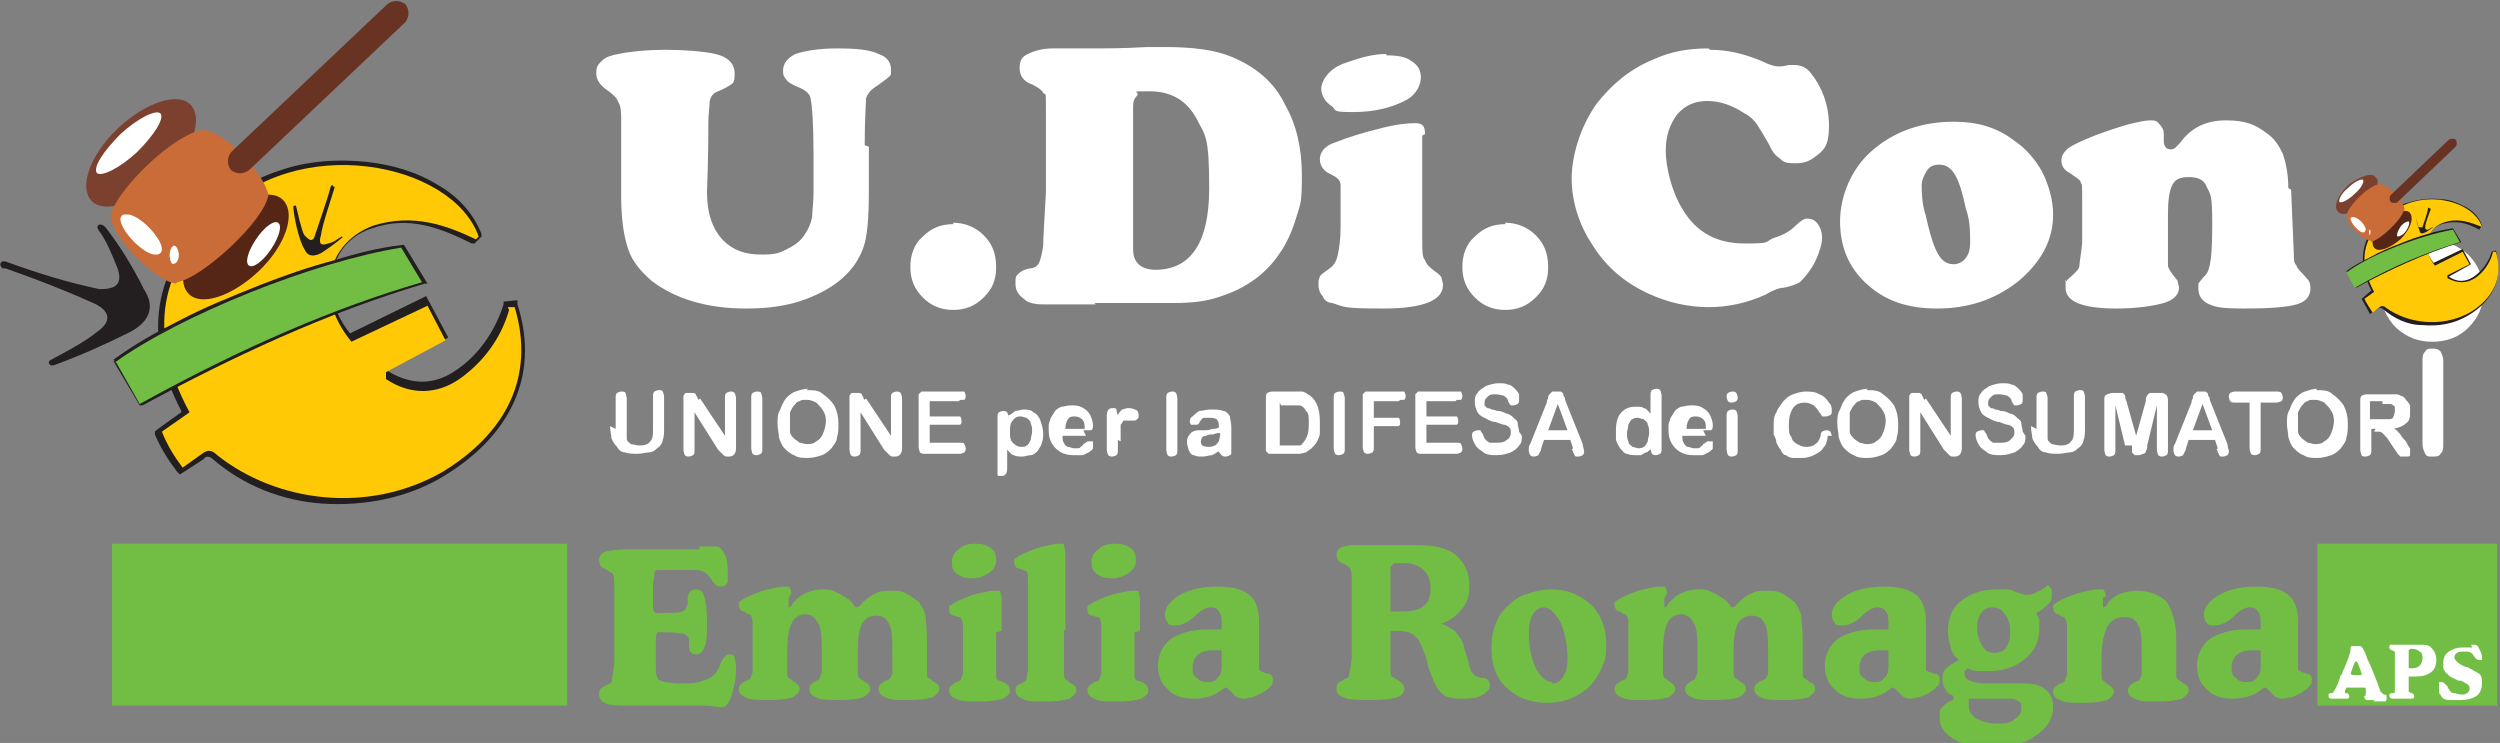 <?xml version="1.0" encoding="UTF-8"?>
<svg id="Livello_1" data-name="Livello 1" xmlns="http://www.w3.org/2000/svg" version="1.1" viewBox="0 0 180.7 53.7">
  <rect x="0" y="0" width="180.7" height="53.7" fill="#808080" stroke="none"/>
  <defs>
    <style>
      .cls-1 {
        stroke-width: 0px;
      }

      .cls-1, .cls-2 {
        fill: none;
        stroke: #231f20;
        stroke-miterlimit: 22.9;
      }

      .cls-3 {
        fill: #693323;
      }

      .cls-3, .cls-4, .cls-5, .cls-6, .cls-7, .cls-8, .cls-9, .cls-10, .cls-11, .cls-12 {
        stroke-width: 0px;
      }

      .cls-3, .cls-4, .cls-5, .cls-6, .cls-8, .cls-9, .cls-10, .cls-12 {
        fill-rule: evenodd;
      }

      .cls-4 {
        fill: #ffca05;
      }

      .cls-5 {
        fill: #552515;
      }

      .cls-6 {
        fill: #231f20;
      }

      .cls-2 {
        stroke-width: 0px;
      }

      .cls-7, .cls-9 {
        fill: #72be44;
      }

      .cls-8 {
        fill: #c96c38;
      }

      .cls-10, .cls-11 {
        fill: #fff;
      }

      .cls-12 {
        fill: #7c402e;
      }
    </style>
  </defs>
  <path class="cls-6" d="M13.1,29.7c-2.8-5.4-2.1-10,2.2-14.4,1.5-1.5,3.3-2.5,5.3-3.1,1.9-.6,3.9-.7,5.9-.5,1.8.2,3.6.7,5.2,1.7,1.4.8,2.5,2,3.1,3.5v.2c0,0-.5.5-.5.5h-.2c-2.4-1.2-4.6-2-7.2-1.1-1,.3-1.9,1-2.4,1.9-1.1,1.9-.5,4.1.8,5.7l5.5-2.7,1.6,3-4.4,2.4h0c1.6,1,3.3,1.1,4.9,0,1.7-1.1,2.9-2.9,3.5-4.8v-.2c0,0,1-.1,1-.1v.3c1.7,5.3-.7,9.6-5.3,12.4-2.6,1.6-5.8,2.2-8.8,2-2.9-.2-5.7-1.3-7.9-3.2-.2-.2-.5-.3-.7,0l-1.7,1.1-.2-.2c-.6-.8-1.2-1.7-1.6-2.7v-.2c-.1,0,1.9-1.4,1.9-1.4Z"/>
  <path class="cls-4" d="M36.7,22.2h.5c1.5,5-.6,9.1-5.2,11.9-5.4,3.1-12,2.2-16.3-1.2-.4-.4-.7-.4-1.1-.1l-1.4,1c-.6-.8-1.1-1.6-1.5-2.6l2-1.4c-3.2-5.9-2-10.5,2-14.2,5.7-6.1,17-3.9,18.9,1.5l-.2.2c-2.1-1-4.5-1.9-7.4-1-3.3,1.2-4.4,5-1.6,8.4l5.5-2.6,1.3,2.5-4.3,2.3v.5c1.8,1.2,3.7,1.1,5.3,0,1.7-1.2,3-2.9,3.6-5"/>
  <path class="cls-6" d="M8.2,26c1.5-1.1,3.1-2,4.7-2.8,1.9-1,3.9-1.8,5.9-2.6,1.8-.7,3.5-1.3,5.4-1.8,1.6-.5,3.2-.9,4.9-1.1h.1s1.7,2.8,1.7,2.8h-.2c-7.1,2.1-13.9,5.3-20.4,8.8h-.2c0,0-1.9-3.2-1.9-3.2h.1Z"/>
  <path class="cls-9" d="M8.3,26.2c4.7-3.4,14.4-7.3,20.7-8.3l1.5,2.5c-6.2,1.8-13,4.7-20.4,8.8l-1.7-3Z"/>
  <path class="cls-6" d="M.2,19.4c-.3-.2-.2-.6.2-.5,2.2.8,4.4,1.5,6.8,2,1.1,0,1.7-.3,1.3-1.5-.4-1-.8-2-1.4-2.8-.2-.4.2-.5.5-.2,1.1,1.4,2,2.9,2.8,4.5.8,1.2.5,2.3-1,3.1-1.8.9-3.6,1.7-5.5,2.4-.4.1-.5-.3-.2-.4,1.1-.6,2.3-1.2,3.3-2,1.3-.9.8-1.7-.5-2.2-2-.9-4.1-1.7-6.1-2.4"/>
  <path class="cls-6" d="M24.1,13.5c0-.1-.1-.2-.2,0-.2.8-.9,2.8-1.2,3.7-.2.3-.4.1-.7-.2-.2-.3-.5-1.7-.6-2.1,0-.1-.2,0-.2,0,0,.6.4,2.5.8,3.1.2.5.6.6,1.2.3.6-.4.9-.6,1.5-1.1.1,0,0-.2,0-.1-.4.2-.5.4-1,.5-.5.2-.7,0-.5-.6.1-.8.8-2.8,1-3.5"/>
  <path class="cls-12" d="M11.9,12.8c2-1.9,2.8-4.2,1.9-5.2-.9-1-3.3-.2-5.3,1.7-2,1.9-2.8,4.2-1.9,5.2.9,1,3.3.2,5.3-1.7"/>
  <path class="cls-5" d="M18.7,19.6c1.9-1.8,2.7-4.1,1.8-5.1-.9-1-3.2-.2-5.1,1.6-1.9,1.8-2.7,4.1-1.8,5.1.9,1,3.2.2,5.1-1.6"/>
  <path class="cls-10" d="M9.9,11c1.2-1.2,2-2.4,1.7-2.8-.3-.3-1.6.3-2.9,1.5-1.2,1.2-2,2.4-1.7,2.8.3.3,1.6-.3,2.9-1.5"/>
  <path class="cls-10" d="M19.6,18c.6-.9.8-1.7.5-1.9-.3-.2-1,.3-1.6,1.2-.6.9-.8,1.7-.5,1.9.3.2,1-.3,1.6-1.2"/>
  <path class="cls-8" d="M12.8,20.4c1.8-.3,6.3-4.4,6.6-6.3-.3-1.6-3.2-4.7-4.8-4.7-2.2.4-6.1,4.3-6.6,6.1-.1,1.5,3.2,4.8,4.7,5Z"/>
  <path class="cls-1" d="M12.8,20.4c1.8-.3,6.3-4.4,6.6-6.3-.3-1.6-3.2-4.7-4.8-4.7-2.2.4-6.1,4.3-6.6,6.1-.1,1.5,3.2,4.8,4.7,5Z"/>
  <path class="cls-3" d="M16.7,11L28,.3c.4-.3.9-.3,1.3,0h0c.3.4.3.9,0,1.3l-11.3,10.7c-.4.3-.9.3-1.3,0h0c-.3-.4-.3-.9,0-1.3"/>
  <path class="cls-10" d="M11.3,18.4c.3,0,.4-.2.4-.4,0-.8-1.7-2.6-2.6-2.5-.2,0-.3,0-.4.3,0,.9,1.7,2.6,2.5,2.6"/>
  <path class="cls-10" d="M12.4,19c0,.1.2.1.3,0,.3-.2.3-.9,0-1.2,0,0-.2-.1-.2,0-.3.2-.3.9-.1,1.2"/>
  <path class="cls-11" d="M175.8,17.4c1,0,1.8.3,2.6,1,.7.7,1.1,1.6,1.1,2.7s-.4,1.9-1.1,2.6c-.7.7-1.6,1-2.6,1s-1.8-.3-2.6-1c-.7-.7-1.1-1.6-1.1-2.6s.4-2,1.1-2.6c.7-.7,1.6-1,2.6-1"/>
  <path class="cls-11" d="M165.6,13.7l.2,4.7c0,.4,0,.6.2.8,0,.2.4.5.8,1,.1.1.2.3.2.6,0,.6-.3,1-1,1.2-.7.2-1.9.3-3.7.3s-2.1-.1-2.6-.3c-.5-.2-.8-.6-.8-1.1s0-.3,0-.4c0,0,.2-.3.5-.6.4-.4.5-1.6.5-3.7s-.1-2.1-.4-2.7c-.2-.5-.6-.7-1.3-.7s-1,.2-1.2.6c-.2.4-.3,1.1-.3,2.1v2.6c0,.5,0,.9,0,1.1,0,.2.3.6.7,1.1,0,.2.1.3.1.5,0,.5-.4.9-1.1,1.1-.7.2-1.9.4-3.4.4-2.5,0-3.7-.5-3.7-1.5s0-.4.1-.5c0-.1.3-.3.5-.5.2-.2.4-.4.4-.6,0-.2.1-.7.2-1.6,0-1,0-2.1,0-3.2s0-1-.1-1.2c0-.2-.4-.4-.8-.7-.4-.2-.6-.5-.6-.9s.2-.6.5-.9c.3-.2.9-.5,1.9-.9.8-.3,1.7-.6,2.4-.8.8-.2,1.3-.3,1.6-.3s.5,0,.7.3c.2.2.3.4.3.7s0,.1,0,.3c0,0,0,.1,0,.2,0,.4.2.6.5.6s.4-.2.7-.5c.8-1.1,1.9-1.6,3.3-1.6s2.1.3,2.9.9c.6.4.9.9,1.2,1.5.2.6.4,1.4.4,2.5M140.2,11.9c-.4,0-.7.1-.9.4-.2.3-.4.7-.4,1.1s0,1.3.3,2.2c.2.9.4,1.7.7,2.4.3.7.7,1.1,1.3,1.1s1.2-.5,1.2-1.5,0-1.6-.3-2.5c-.2-.9-.4-1.7-.7-2.3-.3-.6-.7-.9-1.2-.9ZM141.3,8.8c1.6,0,3,.4,4.2,1.3.9.6,1.6,1.4,2.1,2.3.5,1,.8,2.1.8,3.1,0,1.9-.9,3.5-2.6,4.9-1.7,1.3-3.6,1.9-5.8,1.9s-3.8-.6-5.1-1.8c-1.3-1.2-1.9-2.7-1.9-4.5s.8-3.8,2.3-5.1c1.6-1.4,3.6-2.1,5.9-2.1ZM123.6,3.6c1.3,0,2.5.3,3.7.8.6.3,1,.4,1.2.4s.4,0,.8-.1c.1,0,.2,0,.4,0,.5,0,.9.2,1.2.6.8,1,1.3,2.3,1.3,3.8s-.4,1.8-1.1,2.3c-.4.3-.8.4-1.3.4s-.8,0-1.1-.3c-.3-.2-.6-.5-.8-1-.4-.7-.7-1.2-.9-1.5-.2-.3-.5-.6-.9-.8-.9-.6-1.8-.9-2.7-.9s-1.6.3-2.2,1c-.5.7-.8,1.5-.8,2.6s.4,2.9,1.2,4.2c1,1.7,2.5,2.5,4.5,2.5s1.4-.1,2.1-.4c.7-.2,1.2-.5,1.6-.9.3-.3.6-.5.8-.5.3,0,.6.1.8.4.2.3.3.6.3,1s-.2,1.1-.5,1.7c-.3.6-.7,1.1-1.1,1.5-.2.1-.6.3-1.2.4-.3,0-.8.2-1.3.5-1.3.6-2.7.9-4.1.9s-2.9-.3-4.4-1c-1.7-.8-3-1.9-4-3.5-1-1.5-1.5-3.2-1.5-4.8s.6-3.7,1.8-5.4c1.1-1.4,2.4-2.5,4.1-3.2,1.3-.6,2.6-.8,4-.8ZM108.8,16.1c.8,0,1.6.3,2.2.9.6.6.9,1.3.9,2.3s-.3,1.6-.9,2.2c-.6.6-1.3.9-2.2.9s-1.6-.3-2.2-.9c-.6-.6-.9-1.3-.9-2.2s.3-1.7.9-2.2c.6-.6,1.3-.9,2.2-.9ZM100.2,4c.8,0,1.4.1,1.8.4.5.3.7.7.7,1.2s-.3,1.2-1,1.6c-1.1.6-2.4.9-3.9.9s-1.2-.1-1.5-.4c-.5-.3-.8-.8-.8-1.3s.5-1.4,1.6-1.8c1.1-.4,2.1-.7,3.1-.7ZM102.8,9.8v7.7c0,.6,0,1.1.2,1.3.1.3.3.5.7.8.3.2.5.4.5.5,0,.1.1.3.1.5,0,1.1-1.4,1.7-4.3,1.7s-2.8-.1-3.7-.4c-.3,0-.6-.2-.7-.5-.2-.2-.3-.5-.3-.8s0-.4.1-.6c0-.1.3-.3.7-.6.3-.2.5-.5.6-1,.1-.5.2-1.1.2-2s0-.8,0-1.6c0-.8,0-1.3,0-1.4,0-.4-.3-.6-.7-.8-.5-.2-.8-.6-.8-1.1s.4-1,1.1-1.2c1-.4,2-.7,3.2-1,1.1-.3,2-.4,2.6-.4s.7.3.7.8ZM81.9,7.7v10.2c0,.6.1.9.4,1.2.2.2.6.4,1.2.4,2.6,0,3.9-2,3.9-5.9s-.3-3.8-.9-5c-.7-1.3-1.8-2-3.4-2s-.7,0-.9.3c-.2.2-.3.4-.3.8ZM79.2,22h-1c-.6,0-1.2,0-1.9,0-.4,0-.7,0-.9,0-.6,0-1.1-.1-1.4-.4-.4-.3-.6-.6-.6-1.1s0-.5.2-.7c.2-.2.4-.3.8-.4.4,0,.6-.2.7-.4.1-.2.2-.6.3-1.2,0-.7.1-1.9.2-3.9,0-1.9,0-3.8,0-5.7s0-1.2-.2-1.5c-.1-.2-.4-.4-.8-.6-.6-.2-.9-.6-.9-1.2s.2-.8.6-1c.4-.2,1-.4,1.8-.4s.5,0,.9,0c.7,0,1.3,0,1.6,0,1.3,0,2.7,0,4.3-.1.3,0,.8,0,1.3,0,2,0,3.6.2,4.8.7,1.7.7,3.1,1.8,3.9,3.5.8,1.4,1.2,3.1,1.2,5.1s-.1,2-.4,3c-.3,1-.7,1.9-1.2,2.6-1,1.5-2.4,2.5-4.2,3.1-1.1.4-2.2.5-3.4.5h-1.6s-1.4,0-1.4,0c-1.1,0-2,0-2.8,0ZM68.9,16.1c.8,0,1.6.3,2.2.9.6.6.9,1.3.9,2.3s-.3,1.6-.9,2.2c-.6.6-1.3.9-2.2.9s-1.6-.3-2.2-.9c-.6-.6-.9-1.3-.9-2.2s.3-1.7.9-2.2c.6-.6,1.3-.9,2.2-.9ZM62.8,10.6v3.2c0,1.9-.1,3.3-.4,4.1-.6,1.7-2,2.9-4.1,3.7-1.3.5-2.7.7-4.4.7-2.8,0-5.1-.7-6.8-2-.8-.7-1.4-1.4-1.7-2.3-.3-.9-.5-2.1-.5-3.8s0-1.7,0-3.2c0-1,0-1.7,0-2.1,0-.7,0-1.2-.2-1.5-.1-.3-.3-.5-.7-.8-.6-.4-.9-.8-.9-1.3s.1-.6.4-.9c.3-.3.7-.4,1.2-.5,1-.2,2.1-.3,3.4-.3s2.7.1,3.6.3c.9.2,1.4.7,1.4,1.4s-.1.7-.4.9c0,0-.3.2-.8.4-.3.1-.5.3-.6.7,0,.3-.1.9-.1,1.6s0,2.4-.1,5c0,1.5.4,2.7,1.2,3.5.7.7,1.6,1,2.7,1s1.3-.1,1.9-.4c.6-.3,1-.6,1.3-1.1.2-.3.4-.7.5-1.2,0-.4.1-1,.1-1.7v-2.9c0-2.2-.1-3.5-.2-3.9,0-.4-.4-.7-.9-.9-.5-.2-.8-.4-.9-.6-.2-.2-.2-.4-.2-.6,0-.5.3-.9.9-1.2.6-.2,1.6-.4,3-.4s2.4.1,3,.4c.6.2.9.6.9,1.1s0,.4-.2.6c-.1.1-.4.3-.8.6-.5.3-.7.6-.8.9,0,.3-.1,1.4-.1,3.4Z"/>
  <path class="cls-11" d="M69.3,29h-2.1v1.1h1.9c.1,0,.2,0,.3,0,0,0,.1.1.1.3s0,.2-.1.3c0,0-.2,0-.3,0h-1.9v1.3h2.2c.1,0,.3,0,.3.1,0,0,.1.2.1.3s0,.2-.1.3c0,0-.2.1-.3.1h-2.5c-.2,0-.3,0-.4-.1,0,0-.1-.2-.1-.4v-3.5c0-.1,0-.2,0-.3,0,0,.1-.1.2-.2,0,0,.2,0,.3,0h2.5c.1,0,.3,0,.3,0,0,0,.1.2.1.3s0,.2-.1.3c0,0-.2,0-.3,0M62.6,28.8l1.8,2.7v-2.7c0-.2,0-.3.1-.4,0,0,.2-.1.3-.1s.2,0,.3.1c0,0,.1.2.1.4v3.6c0,.4-.2.6-.5.6s-.2,0-.2,0c0,0-.1,0-.2-.1,0,0-.1-.1-.2-.2,0,0-.1-.1-.2-.2l-1.7-2.7v2.7c0,.2,0,.3-.1.4,0,0-.2.1-.3.1s-.2,0-.3-.1c0,0-.1-.2-.1-.4v-3.5c0-.2,0-.3,0-.4,0,0,.1-.2.2-.2,0,0,.2,0,.3,0s.2,0,.2,0c0,0,.1,0,.2.1,0,0,0,.1.1.2,0,0,0,.1.1.2ZM59.7,30.6c0-.3,0-.6-.2-.9-.1-.2-.3-.4-.5-.6-.2-.1-.4-.2-.7-.2s-.4,0-.5.1c-.2,0-.3.2-.4.3-.1.1-.2.3-.3.5,0,.2,0,.4,0,.7s0,.5,0,.7c0,.2.2.4.3.5.1.1.3.2.4.3.2,0,.3.1.5.1s.5,0,.7-.2c.2-.1.4-.3.5-.6.1-.2.2-.6.2-.9ZM58.3,28.2c.5,0,.9,0,1.2.3.3.2.6.5.8.8.2.4.3.8.3,1.3s0,.7-.1,1c0,.3-.2.5-.4.8-.2.2-.4.4-.7.5-.3.1-.6.2-1,.2s-.7,0-1-.2c-.3-.1-.5-.3-.7-.5-.2-.2-.3-.5-.4-.8,0-.3-.1-.6-.1-1s0-.7.2-1c.1-.3.2-.5.4-.8.2-.2.4-.4.7-.5.3-.1.6-.2.9-.2ZM54.3,32.4v-3.6c0-.2,0-.3.1-.4,0,0,.2-.1.3-.1s.3,0,.3.1c0,0,.1.2.1.4v3.6c0,.2,0,.3-.1.4,0,0-.2.1-.3.1s-.2,0-.3-.1c0,0-.1-.2-.1-.4ZM50.6,28.8l1.8,2.7v-2.7c0-.2,0-.3.1-.4,0,0,.2-.1.3-.1s.2,0,.3.1c0,0,.1.2.1.4v3.6c0,.4-.2.6-.5.6s-.2,0-.2,0c0,0-.1,0-.2-.1,0,0-.1-.1-.2-.2,0,0-.1-.1-.2-.2l-1.7-2.7v2.7c0,.2,0,.3-.1.4,0,0-.2.1-.3.1s-.2,0-.3-.1c0,0-.1-.2-.1-.4v-3.5c0-.2,0-.3,0-.4,0,0,.1-.2.2-.2,0,0,.2,0,.3,0s.2,0,.2,0c0,0,.1,0,.2.1,0,0,0,.1.1.2,0,0,0,.1.1.2ZM44.5,31v-2.2c0-.2,0-.3.1-.4,0,0,.2-.1.3-.1s.3,0,.3.1c0,0,.1.2.1.4v2.3c0,.3,0,.5,0,.6,0,.2.2.3.3.4.1,0,.4.1.6.1s.6,0,.8-.3c.2-.2.2-.5.2-.9v-2.3c0-.2,0-.3.1-.4,0,0,.2-.1.3-.1s.3,0,.3.1c0,0,.1.2.1.4v2.2c0,.4,0,.7-.1.9,0,.2-.2.5-.4.6-.2.2-.4.3-.6.3-.2,0-.5.1-.8.1s-.7,0-.9-.1c-.3,0-.5-.2-.6-.4-.2-.2-.3-.4-.4-.6,0-.2-.1-.5-.1-.9Z"/>
  <path class="cls-11" d="M80.8,31.8v.7c0,.2,0,.3-.1.4,0,0-.2.1-.3.1s-.2,0-.3-.1c0,0-.1-.2-.1-.4v-2.4c0-.4.1-.6.4-.6s.2,0,.3.1c0,0,0,.2.1.4.1-.2.2-.3.3-.4.1,0,.3-.1.4-.1s.4,0,.5.1c.2,0,.3.2.3.4s0,.2-.1.3c0,0-.1.1-.2.1s-.1,0-.2,0c-.1,0-.2,0-.3,0s-.2,0-.3,0c0,0-.1.2-.2.3,0,.1,0,.3,0,.5,0,.2,0,.4,0,.7M76.8,31h1.6c0-.3,0-.5-.2-.7-.1-.1-.3-.2-.5-.2s-.4,0-.5.2c-.1.1-.2.4-.2.7ZM78.5,31.5h-1.7c0,.2,0,.4.1.5,0,.1.2.3.3.3.1,0,.3.1.4.1s.2,0,.3,0c0,0,.2,0,.2-.1,0,0,.2-.1.2-.2,0,0,.2-.1.3-.2,0,0,.1,0,.2,0s.2,0,.2,0c0,0,0,.1,0,.2s0,.2,0,.3c0,.1-.2.2-.3.3-.1,0-.3.2-.5.2-.2,0-.4,0-.6,0-.6,0-1-.2-1.3-.5-.3-.3-.5-.7-.5-1.3s0-.5.1-.7c0-.2.2-.4.3-.6.1-.2.3-.3.5-.4.2,0,.4-.1.7-.1s.6,0,.9.2c.2.1.4.3.5.5.1.2.2.5.2.7s0,.4-.2.4c-.1,0-.3,0-.5,0ZM74.6,31.2c0-.2,0-.4-.1-.6,0-.2-.2-.3-.3-.4-.1,0-.3-.1-.4-.1-.2,0-.4,0-.6.3-.2.2-.2.5-.2.8s0,.6.2.8c.2.2.4.3.6.3s.3,0,.4-.1c.1,0,.2-.2.3-.4,0-.2.1-.4.1-.6ZM72.9,30h0c.2,0,.3-.2.5-.3.2,0,.4-.1.6-.1s.5,0,.7.2c.2.1.4.3.5.6.1.3.2.6.2.9s0,.5-.1.7c0,.2-.2.4-.3.6-.1.1-.3.3-.5.3-.2,0-.4.1-.6.1s-.5,0-.6-.1c-.2,0-.3-.2-.5-.4v1.3c0,.4-.1.6-.4.6s-.3,0-.3-.1c0,0,0-.2,0-.4v-3.7c0-.2,0-.3.1-.4,0,0,.2-.1.3-.1s.2,0,.3.1c0,0,.1.2.1.4Z"/>
  <path class="cls-11" d="M88.2,31.3c-.1,0-.3,0-.5.1-.2,0-.4,0-.5.1,0,0-.2,0-.3.1,0,0-.1.2-.1.3s0,.2.1.3c0,0,.2.1.4.1s.3,0,.5-.1c.1,0,.2-.2.3-.3,0-.1.1-.3.1-.6h0ZM88.2,32.5c-.2.2-.4.3-.6.4-.2,0-.4.1-.7.1s-.4,0-.6-.1c-.2,0-.3-.2-.4-.4,0-.1-.1-.3-.1-.5s0-.4.2-.6c.1-.2.4-.3.6-.3,0,0,.2,0,.4,0,.2,0,.4,0,.6-.1.2,0,.3,0,.5-.1,0-.2,0-.4-.1-.5,0-.1-.2-.2-.5-.2s-.4,0-.5,0c-.1,0-.2.2-.3.3,0,.1-.1.2-.2.2,0,0-.1,0-.2,0s-.2,0-.2,0c0,0-.1-.1-.1-.2,0-.1,0-.3.2-.4.1-.1.3-.3.5-.4.2,0,.5-.1.8-.1s.7,0,.9.1c.2,0,.4.2.5.4,0,.2.1.4.1.8s0,.4,0,.5c0,.1,0,.3,0,.5,0,.2,0,.3,0,.5,0,.2,0,.3,0,.3,0,0,0,.2-.1.2,0,0-.2.1-.3.1s-.2,0-.3-.1c0,0-.2-.2-.3-.4ZM84.3,32.5v-3.7c0-.2,0-.3.1-.4,0,0,.2-.1.3-.1s.2,0,.3.1c0,0,.1.2.1.4v3.7c0,.2,0,.3-.1.4,0,0-.2.1-.3.1s-.2,0-.3-.1c0,0-.1-.2-.1-.4Z"/>
  <path class="cls-11" d="M111.9,31.1h1.4l-.7-1.9-.7,1.9ZM113.7,32.4l-.2-.6h-1.9l-.2.6c0,.2-.2.4-.2.5,0,0-.2.1-.3.1s-.2,0-.3-.1c0,0-.1-.2-.1-.3s0-.1,0-.2c0,0,0-.2.1-.3l1.2-3c0,0,0-.2.1-.3,0-.1,0-.2.1-.3,0,0,.1-.1.2-.2,0,0,.2,0,.3,0s.2,0,.3,0c0,0,.2.1.2.2,0,0,0,.2.1.2,0,0,0,.2.1.4l1.2,3c0,.2.1.4.1.5s0,.2-.1.3c0,0-.2.1-.3.1s-.1,0-.2,0c0,0,0,0-.1-.1,0,0,0-.1-.1-.2,0,0,0-.2-.1-.2ZM110,31.5c0,.3,0,.5-.2.7-.1.2-.4.4-.6.5-.3.1-.6.2-1,.2s-.8,0-1.1-.3c-.2-.1-.4-.3-.5-.5-.1-.2-.2-.4-.2-.6s0-.2.1-.3c0,0,.2-.1.3-.1s.2,0,.2,0c0,0,.1.2.2.3,0,.1.1.3.2.4,0,0,.2.2.3.2.1,0,.3,0,.5,0s.5,0,.7-.2c.2-.1.3-.3.3-.5s0-.3-.1-.4c0,0-.2-.2-.4-.2-.1,0-.3-.1-.6-.2-.3,0-.6-.2-.8-.3-.2-.1-.4-.2-.5-.4-.1-.2-.2-.4-.2-.7s0-.5.2-.7c.1-.2.3-.3.6-.5.3-.1.6-.2.9-.2s.5,0,.7.1c.2,0,.4.2.5.3.1.1.2.2.3.4,0,.1,0,.3,0,.4s0,.2-.1.3c0,0-.2.1-.3.1s-.2,0-.2,0c0,0-.1-.1-.2-.3,0-.2-.2-.3-.3-.4-.1,0-.3-.1-.6-.1s-.4,0-.6.2c-.1.1-.2.2-.2.4s0,.2,0,.2c0,0,.1.1.2.2,0,0,.2,0,.3.1,0,0,.2,0,.4.1.3,0,.5.1.7.2.2,0,.4.2.5.3.1.1.3.2.3.4,0,.2.1.4.1.6ZM105.2,29h-2.1v1.1h1.9c.1,0,.2,0,.3,0,0,0,.1.1.1.3s0,.2-.1.3c0,0-.2,0-.3,0h-1.9v1.3h2.2c.1,0,.3,0,.3.1,0,0,.1.2.1.3s0,.2-.1.3c0,0-.2.1-.3.1h-2.5c-.2,0-.3,0-.4-.1,0,0-.1-.2-.1-.4v-3.5c0-.1,0-.2,0-.3,0,0,.1-.1.2-.2,0,0,.2,0,.3,0h2.5c.1,0,.3,0,.3,0,0,0,.1.2.1.3s0,.2-.1.3c0,0-.2,0-.3,0ZM101.1,29h-1.8v1.2h1.5c.1,0,.2,0,.3,0,0,0,.1.1.1.3s0,.2-.1.3c0,0-.2,0-.3,0h-1.5v1.5c0,.2,0,.3-.1.4,0,0-.2.1-.3.1s-.2,0-.3-.1c0,0-.1-.2-.1-.4v-3.5c0-.1,0-.2,0-.3,0,0,.1-.1.2-.2,0,0,.2,0,.3,0h2.2c.1,0,.3,0,.3,0,0,0,.1.2.1.3s0,.2-.1.3c0,0-.2,0-.3,0ZM96.4,32.4v-3.6c0-.2,0-.3.1-.4,0,0,.2-.1.3-.1s.3,0,.3.1c0,0,.1.2.1.4v3.6c0,.2,0,.3-.1.4,0,0-.2.1-.3.1s-.2,0-.3-.1c0,0-.1-.2-.1-.4ZM92.5,29.1v3.1h.7c.2,0,.3,0,.4,0,0,0,.2,0,.3,0,0,0,.2,0,.2-.1.3-.3.5-.7.5-1.4s0-.8-.2-1c-.1-.2-.3-.4-.5-.4-.2,0-.4,0-.7,0h-.6ZM92.1,28.3h1.2c.3,0,.6,0,.8,0,.2,0,.4.2.6.3.5.4.7,1,.7,1.9s0,.5,0,.8c0,.2-.1.4-.2.6-.1.2-.2.3-.4.5-.1.1-.3.2-.4.3-.1,0-.3.1-.5.1-.2,0-.4,0-.6,0h-1.2c-.2,0-.3,0-.4,0,0,0-.1-.1-.2-.2,0,0,0-.2,0-.4v-3.4c0-.2,0-.3.1-.4,0,0,.2-.1.4-.1Z"/>
  <path class="cls-11" d="M125.2,29.1c-.1,0-.2,0-.3-.1,0,0-.1-.2-.1-.3s0-.2.1-.3c0,0,.2-.1.3-.1s.2,0,.3.1c0,0,.1.2.1.3s0,.2-.1.3c0,0-.2.1-.3.1M125.6,30v2.5c0,.2,0,.3-.1.4,0,0-.2.1-.3.1s-.2,0-.3-.1c0,0-.1-.2-.1-.4v-2.4c0-.2,0-.3.1-.4,0,0,.2-.1.3-.1s.2,0,.3.1c0,0,.1.2.1.4ZM121.7,31h1.6c0-.3,0-.5-.2-.7-.1-.1-.3-.2-.5-.2s-.4,0-.5.2c-.1.1-.2.4-.2.7ZM123.3,31.5h-1.7c0,.2,0,.4.1.5,0,.1.2.3.3.3.1,0,.3.1.4.1s.2,0,.3,0c0,0,.2,0,.2-.1,0,0,.2-.1.2-.2,0,0,.2-.1.3-.2,0,0,.1,0,.2,0s.2,0,.2,0c0,0,0,.1,0,.2s0,.2,0,.3c0,.1-.2.2-.3.3-.1,0-.3.2-.5.2-.2,0-.4,0-.6,0-.6,0-1-.2-1.3-.5-.3-.3-.5-.7-.5-1.3s0-.5.1-.7c0-.2.2-.4.3-.6.1-.2.3-.3.5-.4.2,0,.4-.1.7-.1s.6,0,.9.2c.2.1.4.3.5.5.1.2.2.5.2.7s0,.4-.2.4c-.1,0-.3,0-.5,0ZM117.6,31.3c0,.2,0,.4.1.6,0,.2.2.3.3.4.1,0,.3.1.4.1s.3,0,.4-.1c.1,0,.2-.2.3-.4,0-.2.1-.4.1-.6s0-.4-.1-.6c0-.2-.2-.3-.3-.4-.1,0-.3-.1-.4-.1s-.3,0-.4.1c-.1,0-.2.2-.3.4,0,.2-.1.4-.1.6ZM119.3,32.5h0c-.1,0-.2.2-.3.2-.1,0-.2.1-.4.2-.1,0-.3,0-.4,0s-.4,0-.6-.1c-.2,0-.3-.2-.5-.4-.1-.2-.2-.3-.3-.6,0-.2,0-.5,0-.7,0-.5.1-1,.4-1.3.3-.3.6-.4,1-.4s.5,0,.6.1c.2,0,.3.2.5.4v-1.3c0-.2,0-.3.1-.4,0,0,.2-.1.3-.1s.2,0,.3.1c0,0,.1.2.1.4v3.8c0,.2,0,.3-.1.4,0,0-.2.1-.3.1s-.2,0-.3-.1c0,0-.1-.2-.1-.4Z"/>
  <path class="cls-11" d="M132.1,31.5c0,.1,0,.3-.1.5,0,.2-.2.3-.3.5-.2.2-.4.3-.6.4-.2.1-.5.2-.8.2s-.5,0-.7,0c-.2,0-.4-.1-.5-.2-.2,0-.3-.2-.4-.4-.1-.1-.2-.3-.3-.5,0-.2-.1-.4-.2-.6,0-.2,0-.4,0-.6,0-.4,0-.7.2-1,.1-.3.3-.5.5-.8.2-.2.4-.4.7-.5.3-.1.6-.2.9-.2s.7,0,1,.2c.3.1.5.3.7.6.2.2.2.4.2.6s0,.2-.1.3c0,0-.2.1-.3.1s-.2,0-.3,0c0,0-.1-.2-.2-.3-.1-.2-.3-.4-.4-.5-.2-.1-.4-.2-.6-.2-.4,0-.7.1-.9.4-.2.3-.3.7-.3,1.2s0,.7.2.9c0,.2.2.4.4.5.2.1.4.2.6.2s.5,0,.7-.2c.2-.1.3-.3.4-.6,0-.1,0-.2.1-.3,0,0,.2-.1.3-.1s.2,0,.3.1c0,0,.1.2.1.3"/>
  <path class="cls-11" d="M136.3,30.6c0-.3,0-.6-.2-.9-.1-.2-.3-.4-.5-.6-.2-.1-.4-.2-.7-.2s-.4,0-.5.1c-.2,0-.3.2-.4.3-.1.1-.2.3-.3.5,0,.2,0,.4,0,.7s0,.5,0,.7c0,.2.2.4.3.5.1.1.3.2.4.3.2,0,.3.1.5.1s.5,0,.7-.2c.2-.1.4-.3.5-.6.1-.2.2-.6.2-.9M134.9,28.2c.5,0,.9,0,1.2.3.3.2.6.5.8.8.2.4.3.8.3,1.3s0,.7-.1,1c0,.3-.2.5-.4.8-.2.2-.4.4-.7.5-.3.1-.6.2-1,.2s-.7,0-1-.2c-.3-.1-.5-.3-.7-.5-.2-.2-.3-.5-.4-.8,0-.3-.1-.6-.1-1s0-.7.2-1c.1-.3.2-.5.4-.8.2-.2.4-.4.7-.5.3-.1.6-.2.9-.2Z"/>
  <path class="cls-11" d="M139.2,28.8l1.8,2.7v-2.7c0-.2,0-.3.1-.4,0,0,.2-.1.3-.1s.2,0,.3.1c0,0,.1.2.1.4v3.6c0,.4-.2.6-.5.6s-.2,0-.2,0c0,0-.1,0-.2-.1,0,0-.1-.1-.2-.2,0,0-.1-.1-.2-.2l-1.7-2.7v2.7c0,.2,0,.3-.1.4,0,0-.2.1-.3.1s-.2,0-.3-.1c0,0-.1-.2-.1-.4v-3.5c0-.2,0-.3,0-.4,0,0,.1-.2.2-.2,0,0,.2,0,.3,0s.2,0,.2,0c0,0,.1,0,.2.1,0,0,0,.1.1.2,0,0,0,.1.1.2"/>
  <path class="cls-11" d="M146.4,31.5c0,.3,0,.5-.2.7-.1.2-.4.4-.6.5-.3.1-.6.2-1,.2s-.8,0-1.1-.3c-.2-.1-.4-.3-.5-.5-.1-.2-.2-.4-.2-.6s0-.2.1-.3c0,0,.2-.1.3-.1s.2,0,.2,0c0,0,.1.2.2.3,0,.1.1.3.2.4,0,0,.2.2.3.2.1,0,.3,0,.5,0s.5,0,.7-.2.3-.3.3-.5,0-.3-.1-.4c0,0-.2-.2-.4-.2-.1,0-.3-.1-.6-.2-.3,0-.6-.2-.8-.3-.2-.1-.4-.2-.5-.4-.1-.2-.2-.4-.2-.7s0-.5.2-.7c.1-.2.3-.3.6-.5.3-.1.6-.2.9-.2s.5,0,.7.1c.2,0,.4.2.5.3.1.1.2.2.3.4,0,.1,0,.3,0,.4s0,.2-.1.3c0,0-.2.1-.3.1s-.2,0-.2,0c0,0-.1-.1-.2-.3,0-.2-.2-.3-.3-.4-.1,0-.3-.1-.6-.1s-.4,0-.6.2c-.1.1-.2.2-.2.4s0,.2,0,.2c0,0,.1.1.2.2,0,0,.2,0,.3.1,0,0,.2,0,.4.1.3,0,.5.1.7.2.2,0,.4.2.5.3.1.1.3.2.3.4,0,.2.1.4.1.6"/>
  <path class="cls-11" d="M147.2,31v-2.2c0-.2,0-.3.1-.4,0,0,.2-.1.3-.1s.3,0,.3.1c0,0,.1.2.1.4v2.3c0,.3,0,.5,0,.6,0,.2.2.3.3.4.1,0,.4.1.6.1s.6,0,.8-.3c.2-.2.2-.5.2-.9v-2.3c0-.2,0-.3.1-.4,0,0,.2-.1.3-.1s.3,0,.3.1c0,0,.1.2.1.4v2.2c0,.4,0,.7-.1.9,0,.2-.2.5-.4.6-.2.2-.4.3-.6.3-.2,0-.5.1-.8.1s-.7,0-.9-.1c-.3,0-.5-.2-.6-.4-.2-.2-.3-.4-.4-.6,0-.2-.1-.5-.1-.9"/>
  <path class="cls-11" d="M153.6,32.2l-.7-2.9v3.2c0,.2,0,.3-.1.4,0,0-.2.1-.3.1s-.2,0-.3-.1c0,0-.1-.2-.1-.4v-3.6c0-.2,0-.3.2-.4.1,0,.2-.1.4-.1h.3c.2,0,.3,0,.4,0,0,0,.1,0,.2.2,0,0,0,.2.1.4l.7,2.5.7-2.5c0-.2,0-.3.1-.4,0,0,0-.1.2-.2,0,0,.2,0,.4,0h.3c.2,0,.3,0,.4.1.1,0,.2.2.2.4v3.6c0,.2,0,.3-.1.4,0,0-.2.1-.3.1s-.2,0-.3-.1c0,0-.1-.2-.1-.4v-3.2l-.7,2.9c0,.2,0,.3-.1.4,0,0,0,.2-.2.2,0,0-.2.1-.3.1s-.2,0-.3,0c0,0-.1-.1-.2-.2,0,0,0-.2,0-.2,0,0,0-.2,0-.3"/>
  <path class="cls-11" d="M158.5,31.1h1.4l-.7-1.9-.7,1.9ZM160.3,32.4l-.2-.6h-1.9l-.2.6c0,.2-.2.4-.2.5,0,0-.2.1-.3.1s-.2,0-.3-.1c0,0-.1-.2-.1-.3s0-.1,0-.2c0,0,0-.2.1-.3l1.2-3c0,0,0-.2.1-.3,0-.1,0-.2.1-.3,0,0,.1-.1.2-.2,0,0,.2,0,.3,0s.2,0,.3,0c0,0,.2.1.2.2,0,0,0,.2.1.2,0,0,0,.2.1.4l1.2,3c0,.2.1.4.1.5s0,.2-.1.3c0,0-.2.1-.3.1s-.1,0-.2,0c0,0,0,0-.1-.1,0,0,0-.1-.1-.2,0,0,0-.2-.1-.2Z"/>
  <path class="cls-11" d="M164.4,29.1h-1v3.3c0,.2,0,.3-.1.4,0,0-.2.1-.3.1s-.2,0-.3-.1c0,0-.1-.2-.1-.4v-3.3h-1c-.2,0-.3,0-.4-.1,0,0-.1-.2-.1-.3s0-.2.1-.3c0,0,.2-.1.3-.1h3c.2,0,.3,0,.4.1,0,0,.1.2.1.3s0,.2-.1.3c0,0-.2.1-.4.1"/>
  <path class="cls-11" d="M168.7,30.6c0-.3,0-.6-.2-.9-.1-.2-.3-.4-.5-.6-.2-.1-.4-.2-.7-.2s-.4,0-.5.1c-.2,0-.3.2-.4.3-.1.1-.2.3-.3.5,0,.2,0,.4,0,.7s0,.5,0,.7c0,.2.2.4.3.5.1.1.3.2.4.3.2,0,.3.1.5.1s.5,0,.7-.2c.2-.1.4-.3.5-.6.1-.2.2-.6.2-.9M167.4,28.2c.5,0,.9,0,1.2.3.3.2.6.5.8.8.2.4.3.8.3,1.3s0,.7-.1,1c0,.3-.2.5-.4.8-.2.2-.4.4-.7.5-.3.1-.6.2-1,.2s-.7,0-1-.2c-.3-.1-.5-.3-.7-.5-.2-.2-.3-.5-.4-.8,0-.3-.1-.6-.1-1s0-.7.2-1c.1-.3.2-.5.4-.8.2-.2.4-.4.7-.5.3-.1.6-.2.9-.2Z"/>
  <path class="cls-11" d="M172.2,29h-.9v1.3h.8c.2,0,.4,0,.6,0,.2,0,.3-.1.3-.2,0,0,.1-.2.1-.4s0-.2,0-.3c0,0-.2-.2-.3-.2-.1,0-.3,0-.6,0M171.7,31h-.3v1.5c0,.2,0,.3-.1.4,0,0-.2.1-.3.1s-.3,0-.3-.1c0,0-.1-.2-.1-.4v-3.5c0-.2,0-.3.1-.4,0,0,.2-.1.4-.1h1.5c.2,0,.4,0,.5,0,.1,0,.3,0,.4.1.1,0,.3.1.4.3.1.1.2.2.3.4,0,.1,0,.3,0,.5,0,.3,0,.6-.3.8-.2.2-.5.3-.9.4.2,0,.3.2.5.4.1.2.3.4.4.5.1.2.2.4.3.5,0,.2,0,.3,0,.3s0,.1,0,.2c0,0,0,.1-.2.1,0,0-.1,0-.2,0s-.2,0-.3,0c0,0-.1-.1-.2-.2,0,0-.1-.2-.2-.3l-.4-.6c-.1-.2-.3-.4-.4-.5-.1-.1-.2-.2-.3-.2-.1,0-.2,0-.4,0Z"/>
  <path class="cls-11" d="M175.1,32.1v-6c0-.3,0-.5.2-.7.1-.2.3-.2.5-.2s.4,0,.6.2c.1.2.2.4.2.7v6c0,.3,0,.5-.2.7-.1.2-.3.2-.6.2s-.4,0-.5-.2c-.1-.2-.2-.4-.2-.7"/>
  <path class="cls-6" d="M171.4,21c-1-2-.8-3.7.8-5.3.6-.5,1.2-.9,2-1.1.7-.2,1.5-.3,2.2-.2.7,0,1.3.3,1.9.6.5.3.9.7,1.1,1.3h0c0,0-.2.3-.2.3h0c-.9-.5-1.7-.7-2.7-.4-.4.1-.7.4-.9.7-.4.7-.2,1.5.3,2.1l2.1-1,.6,1.1-1.6.9h0c.6.4,1.2.4,1.8,0,.6-.4,1.1-1.1,1.3-1.8h0c0,0,.3-.1.3-.1h0c.6,2.1-.3,3.7-2,4.7-1,.6-2.1.8-3.3.7-1.1,0-2.1-.5-2.9-1.2,0,0-.2-.1-.3,0l-.6.4h0c-.2-.4-.4-.7-.6-1.1h0c0,0,.7-.6.7-.6Z"/>
  <path class="cls-4" d="M180.2,18.2h.2c.6,1.8-.2,3.4-1.9,4.4-2,1.1-4.5.8-6.1-.4-.1-.1-.3-.1-.4,0l-.5.4c-.2-.3-.4-.6-.6-1l.7-.5c-1.2-2.2-.8-3.9.8-5.3,2.1-2.3,6.3-1.5,7,.6h0c-.8-.3-1.7-.7-2.8-.3-1.2.4-1.6,1.9-.6,3.1l2-1,.5.9-1.6.8v.2c.7.4,1.4.4,2,0,.6-.4,1.1-1.1,1.3-1.9"/>
  <path class="cls-6" d="M169.6,19.6c.5-.4,1.1-.7,1.7-1,.7-.4,1.4-.7,2.2-1,.7-.3,1.3-.5,2-.7.6-.2,1.2-.3,1.8-.4h0s.6,1,.6,1h0c-2.6.8-5.2,2-7.6,3.3h0s-.7-1.2-.7-1.2h0Z"/>
  <path class="cls-9" d="M169.6,19.7c1.7-1.3,5.4-2.7,7.7-3.1l.5.9c-2.3.7-4.8,1.7-7.6,3.3l-.6-1.1Z"/>
  <path class="cls-6" d="M175.5,15s0,0,0,0c0,.3-.3,1.1-.4,1.4,0,.1-.2,0-.3,0,0-.1-.2-.6-.2-.8,0,0,0,0,0,0,0,.2.2.9.3,1.1,0,.2.2.2.4.1.2-.1.3-.2.6-.4,0,0,0,0,0,0-.1,0-.2.1-.4.2-.2,0-.2,0-.2-.2,0-.3.3-1,.4-1.3"/>
  <path class="cls-12" d="M171,14.7c.7-.7,1.1-1.6.7-1.9-.3-.4-1.2,0-2,.6-.7.7-1.1,1.6-.7,1.9.3.4,1.2,0,2-.6"/>
  <path class="cls-5" d="M173.5,17.3c.7-.7,1-1.5.7-1.9-.3-.4-1.2,0-1.9.6-.7.7-1,1.5-.7,1.9.3.4,1.2,0,1.9-.6"/>
  <path class="cls-10" d="M170.2,14c.5-.4.7-.9.6-1-.1-.1-.6.1-1.1.6-.5.4-.7.9-.6,1,.1.1.6-.1,1.1-.6"/>
  <path class="cls-10" d="M173.9,16.7c.2-.3.3-.6.2-.7-.1,0-.4.1-.6.4-.2.3-.3.6-.2.7.1,0,.4-.1.6-.4"/>
  <path class="cls-8" d="M171.3,17.5c.7-.1,2.3-1.6,2.5-2.4-.1-.6-1.2-1.8-1.8-1.8-.8.1-2.3,1.6-2.4,2.3,0,.6,1.2,1.8,1.8,1.8Z"/>
  <path class="cls-2" d="M171.3,17.5c.7-.1,2.3-1.6,2.5-2.4-.1-.6-1.2-1.8-1.8-1.8-.8.1-2.3,1.6-2.4,2.3,0,.6,1.2,1.8,1.8,1.8Z"/>
  <path class="cls-3" d="M172.8,14.1l4.2-4c.1-.1.4-.1.5,0h0c.1.1.1.4,0,.5l-4.2,4c-.1.1-.4.1-.5,0h0c-.1-.1-.1-.4,0-.5"/>
  <path class="cls-10" d="M170.8,16.8c.1,0,.1,0,.2-.2,0-.3-.6-1-1-.9,0,0-.1,0-.1.1,0,.3.6,1,.9,1"/>
  <path class="cls-10" d="M171.2,17s0,0,.1,0c0,0,.1-.3,0-.4,0,0,0,0,0,0-.1,0-.1.3,0,.4"/>
  <path class="cls-7" d="M50.5,39.5c.3,0,.5,0,.8,0,.3,0,.4,0,.5,0,.2,0,.4.2.6.6.2.4.2.9.2,1.5s0,.5-.1.6c0,.1-.2.2-.4.2s-.4-.1-.6-.4c-.2-.3-.3-.4-.4-.5-.2-.2-.5-.3-.8-.3-.3,0-.8,0-1.4,0s-1.1,0-1.3,0c-.2,0-.3.1-.3.2,0,.1,0,.4-.1.8,0,.4,0,.9,0,1.6s.3.5.9.5,1,0,1.2-.1c.2,0,.3-.3.4-.5,0,0,0-.2,0-.4,0-.4.2-.7.6-.7s.5.2.6.5c.1.3.2.9.2,1.8s0,1.6-.2,1.9c-.1.3-.3.5-.6.5s-.5-.2-.5-.6c0-.2,0-.3,0-.4,0-.3-.2-.4-.4-.5-.2,0-.6-.1-1.2-.1h0c-.4,0-.6,0-.7,0,0,0-.1.2-.1.5v.3c0,.7,0,1.2,0,1.6,0,.4,0,.7.1.8,0,.2.2.3.5.4.2,0,.6.1,1.1.1.8,0,1.3,0,1.7-.2.4-.1.7-.3.9-.5.1-.2.3-.4.4-.8.2-.4.4-.6.6-.6s.3,0,.4.2c0,.2.1.4.1.7,0,.8-.1,1.4-.3,2-.2.6-.4.9-.7.9s0,0-.2,0c-.3,0-.7-.1-1-.1h-5.4c-1,0-1.6,0-1.9-.2-.2-.1-.4-.3-.4-.6s.1-.5.4-.6c.3-.2.5-.2.5-.3,0-.1.1-.5.2-1.3,0-.8,0-1.8,0-3.1s0-1.8,0-2.4c0-.6,0-1-.2-1.1,0,0-.2-.1-.5-.3-.3-.1-.4-.4-.4-.6s.1-.5.4-.6c.2-.1.9-.2,2-.2h4.9Z"/>
  <path class="cls-7" d="M57,43.2v.5c0,0,0,.1,0,.2,0,0,0,0,0,0,0,0,.2,0,.3-.3.1-.1.2-.2.3-.3.2-.2.5-.4.8-.5.3-.1.6-.2,1-.2s.7,0,1,.2c.3.1.6.3.9.5.1,0,.2.2.4.4.1.2.2.2.2.2,0,0,.2,0,.3-.2,0,0,.1,0,.1-.1.3-.3.7-.6,1-.7.3-.2.7-.2,1.1-.2s.8,0,1.1.2c.4.2.6.4.9.6.2.3.4.6.5,1,0,.4.1,1,.1,1.7v1.2c0,.6,0,1,0,1.2,0,.2,0,.4.1.4,0,0,.2.1.4.3.3.1.4.3.4.5s-.2.4-.5.6c-.3.1-.9.2-1.7.2s-1.4,0-1.7-.2c-.3-.1-.5-.3-.5-.6s.2-.4.5-.6c.1,0,.2-.1.3-.1,0,0,.1-.2.2-.4,0-.2,0-.6,0-1.3,0-1.2,0-2-.3-2.4-.2-.4-.5-.5-.9-.5s-.8.2-1,.6c-.2.4-.3,1.1-.3,1.9s0,1.1,0,1.4c0,.3,0,.5.1.6,0,0,.2.1.4.3.3.1.4.3.4.5s-.2.4-.5.6c-.3.1-.9.2-1.7.2s-1.4,0-1.7-.2c-.3-.1-.5-.3-.5-.6s.2-.4.5-.6c.1,0,.2-.1.2-.1,0,0,.1-.2.2-.5,0-.2,0-.6,0-1.2,0-1.2,0-2-.3-2.4-.2-.4-.5-.6-.9-.6s-.8.2-1,.7c-.2.4-.3,1.1-.3,2.1s0,1,0,1.3c0,.3,0,.4.1.5,0,0,.2.1.4.3.2.1.4.3.4.5s-.2.4-.5.6c-.3.1-.9.2-1.7.2s-1.4,0-1.7-.2c-.3-.1-.5-.3-.5-.6s.2-.4.5-.6c.1,0,.2-.1.3-.1,0,0,.1-.2.2-.5,0-.2,0-.8,0-1.7s0-1.6,0-1.9c0-.3-.1-.5-.2-.6,0,0-.2,0-.4-.2-.3,0-.4-.3-.4-.5s0-.2.2-.3c.1-.1.3-.2.5-.3.5-.2.9-.4,1.4-.5.5-.1.8-.2,1.2-.2s.3,0,.4.1c0,0,.1.2.1.4"/>
  <path class="cls-7" d="M72,45.7v1.9c0,.6,0,1,0,1.2,0,.2,0,.3.2.4,0,0,.1,0,.3.1.3.1.5.3.5.6s-.2.4-.5.6c-.3.1-.9.2-1.7.2s-1.4,0-1.7-.2c-.3-.1-.5-.3-.5-.6s.2-.4.5-.6c.1,0,.2-.1.3-.1,0,0,.1-.2.2-.5,0-.2,0-.7,0-1.4,0-1.1,0-1.8,0-2.1,0-.3-.1-.5-.2-.6,0,0-.2,0-.4-.1-.3,0-.4-.2-.4-.5s0-.2.2-.3c.1-.1.3-.2.5-.3.5-.2.9-.4,1.4-.5.5-.1.8-.2,1.2-.2s.4,0,.4.1c0,0,.1.3.1.6s0,.2,0,.3c0,.7,0,1.3,0,1.9M68.8,40.6c0-.4.2-.7.5-.9.3-.3.7-.4,1.2-.4s.8.1,1.1.3c.3.2.4.5.4.9s-.2.7-.5.9c-.3.2-.7.4-1.2.4s-.8-.1-1.1-.3c-.3-.2-.4-.5-.4-.8Z"/>
  <path class="cls-7" d="M76.9,45.6c0,1.2,0,2.1,0,2.6,0,.5,0,.8.1.9,0,0,.2.1.4.3.3.1.4.3.4.5s-.2.4-.5.6c-.3.1-.9.2-1.7.2s-1.4,0-1.7-.2c-.3-.1-.5-.3-.5-.6s.1-.4.4-.5c.2-.1.4-.2.4-.3,0,0,0-.3.1-.6,0-.3,0-1.2,0-2.5v-1.7c0-1.1,0-1.9,0-2.3,0-.4,0-.6-.1-.7,0,0-.2-.1-.5-.2-.3,0-.4-.3-.4-.5s0-.2.2-.3c.1-.1.3-.2.5-.3.5-.2.9-.4,1.4-.5.5-.1.8-.2,1.1-.2s.4,0,.4.1c0,0,.1.3.1.6s0,.2,0,.4c0,1.7,0,3.4,0,5.1"/>
  <path class="cls-7" d="M82,45.7v1.9c0,.6,0,1,0,1.2,0,.2,0,.3.2.4,0,0,.1,0,.3.1.3.1.5.3.5.6s-.2.4-.5.6c-.3.1-.9.2-1.7.2s-1.4,0-1.7-.2c-.3-.1-.5-.3-.5-.6s.2-.4.5-.6c.1,0,.2-.1.3-.1,0,0,.1-.2.2-.5,0-.2,0-.7,0-1.4,0-1.1,0-1.8,0-2.1,0-.3-.1-.5-.2-.6,0,0-.2,0-.4-.1-.3,0-.4-.2-.4-.5s0-.2.2-.3c.1-.1.3-.2.5-.3.5-.2.9-.4,1.4-.5.5-.1.8-.2,1.2-.2s.4,0,.4.1c0,0,.1.3.1.6s0,.2,0,.3c0,.7,0,1.3,0,1.9M78.9,40.6c0-.4.2-.7.5-.9.3-.3.7-.4,1.2-.4s.8.1,1.1.3c.3.2.4.5.4.9s-.2.7-.5.9c-.3.2-.7.4-1.2.4s-.8-.1-1.1-.3c-.3-.2-.4-.5-.4-.8Z"/>
  <path class="cls-7" d="M88.3,48.2v-1.2c0,0-.2,0-.3,0-.1,0-.2,0-.3,0-.5,0-.8.1-1.1.3-.2.2-.4.5-.4.9s0,.6.3.8c.2.2.4.3.7.3s.6,0,.8-.3c.2-.2.3-.4.3-.8M88.3,45.9v-.7c0-.5,0-.8-.2-1-.1-.2-.3-.3-.6-.3s-.7.2-1.1.6c0,0,0,0,0,0,0,0,0,0,0,0-.5.5-1,.7-1.4.7s-.5,0-.6-.2c-.1-.1-.2-.3-.2-.6,0-.5.4-1,1.1-1.4.7-.4,1.6-.6,2.7-.6s1.8.2,2.3.6c.5.4.7,1.1.7,1.9s0,.6,0,1c0,.4,0,.7,0,.8v1.1c0,.2,0,.4,0,.5,0,0,0,.2.1.2,0,0,.2.1.5.2.3,0,.4.2.4.4s0,.4-.2.5c-.1.2-.3.3-.6.5-.2.1-.4.2-.7.3-.2,0-.4.1-.6.1-.3,0-.6-.1-.8-.4-.3-.3-.4-.4-.5-.4s0,0-.2.1c-.6.5-1.3.7-2.1.7s-1.5-.2-1.9-.7c-.5-.4-.7-1-.7-1.7s.3-1.4.9-1.9c.6-.4,1.5-.7,2.6-.7s.4,0,.6,0c.2,0,.4,0,.7,0Z"/>
  <path class="cls-7" d="M100.5,45.8c0,.1,0,.4,0,.6,0,.3,0,.4,0,.5,0,.6,0,1.1,0,1.4,0,.3,0,.5.1.6,0,0,.2.1.5.3.3.2.4.4.4.6s-.2.5-.5.6c-.3.1-1,.2-1.9.2s-1.6,0-2-.2c-.3-.1-.5-.3-.5-.6s.1-.5.4-.6c.3-.2.5-.2.5-.3,0-.1.1-.5.2-1.3,0-.8,0-1.8,0-3.1s0-1.8,0-2.4c0-.6,0-1-.2-1.1,0,0-.2-.2-.5-.3-.3-.1-.4-.4-.4-.6s.1-.4.3-.5c.2-.1.5-.2.9-.2s.6,0,1,0c.4,0,.6,0,.7,0,.4,0,.9,0,1.5,0,.6,0,1.1,0,1.4,0,1.2,0,2.2.2,2.8.7.6.5,1,1.2,1,2.2s-.2,1.3-.6,1.8c-.4.5-.9.8-1.5,1,0,0,0,0,0,0,0,0,0,0,0,0,0,0,0,0,0,0,0,0,0,0,0,0,.3,0,.5.2.7.3.2.1.4.2.5.4.1.1.2.3.3.4,0,.1.2.3.2.5,0,.2.2.6.3,1,.1.5.2.8.3.9.1.2.3.3.6.4,0,0,.1,0,.2,0,.2,0,.3.1.4.2,0,0,.1.2.1.3,0,.3-.2.5-.5.7-.3.2-.8.3-1.4.3s-.7,0-1-.1c-.3,0-.5-.2-.7-.4-.3-.3-.6-1-.9-1.9,0-.2-.1-.4-.1-.5-.3-.8-.5-1.4-.8-1.6-.3-.3-.7-.4-1.3-.4s-.2,0-.3,0c0,0-.1,0-.2,0M100.5,43.7v.5c0,0,.2,0,.3,0,0,0,.2,0,.4,0,.8,0,1.4-.1,1.7-.4.4-.3.5-.7.5-1.3s-.2-1-.5-1.3c-.3-.3-.8-.5-1.4-.5s-.5,0-.7,0c-.1,0-.2.2-.3.3,0,.1,0,.3,0,.6,0,.3,0,.9,0,1.9Z"/>
  <path class="cls-7" d="M112.2,49.4c.4,0,.6-.2.8-.5.2-.3.3-.7.3-1.3,0-1-.2-1.9-.5-2.6-.4-.7-.8-1.1-1.2-1.1s-.6.2-.8.5c-.2.3-.3.8-.3,1.4,0,1,.2,1.8.5,2.5.4.7.8,1,1.2,1M107.8,46.8c0-.6.1-1.2.3-1.7.2-.5.5-1,1-1.4.4-.4.9-.7,1.4-.8.5-.2,1.1-.3,1.6-.3,1.2,0,2.1.4,2.9,1.1.7.7,1.1,1.7,1.1,2.8s-.1,1.2-.3,1.7c-.2.5-.5,1-.9,1.4-.4.4-.9.7-1.4.9-.5.2-1.1.3-1.7.3-1.2,0-2.2-.4-2.9-1.1-.8-.7-1.1-1.7-1.1-2.9Z"/>
  <path class="cls-7" d="M120.3,43.2v.5c0,0,0,.1,0,.2,0,0,0,0,0,0,0,0,.2,0,.3-.3.1-.1.2-.2.3-.3.2-.2.5-.4.8-.5.3-.1.6-.2,1-.2s.7,0,1,.2c.3.1.6.3.9.5.1,0,.2.2.4.4.1.2.2.2.2.2,0,0,.2,0,.3-.2,0,0,.1,0,.1-.1.3-.3.7-.6,1-.7.3-.2.7-.2,1.1-.2s.8,0,1.1.2c.4.2.6.4.9.6.2.3.4.6.5,1,0,.4.1,1,.1,1.7v1.2c0,.6,0,1,0,1.2,0,.2,0,.4.1.4,0,0,.2.1.4.3.3.1.4.3.4.5s-.2.4-.5.6c-.3.1-.9.2-1.7.2s-1.4,0-1.7-.2c-.3-.1-.5-.3-.5-.6s.2-.4.5-.6c.1,0,.2-.1.3-.1,0,0,.1-.2.2-.4,0-.2,0-.6,0-1.3,0-1.2,0-2-.3-2.4-.2-.4-.5-.5-.9-.5s-.8.2-1,.6c-.2.4-.3,1.1-.3,1.9s0,1.1,0,1.4c0,.3,0,.5.1.6,0,0,.2.1.4.3.3.1.4.3.4.5s-.2.4-.5.6c-.3.1-.9.2-1.7.2s-1.4,0-1.7-.2c-.3-.1-.5-.3-.5-.6s.2-.4.5-.6c.1,0,.2-.1.2-.1,0,0,.1-.2.2-.5,0-.2,0-.6,0-1.2,0-1.2,0-2-.3-2.4-.2-.4-.5-.6-.9-.6s-.8.2-1,.7c-.2.4-.3,1.1-.3,2.1s0,1,0,1.3c0,.3,0,.4.1.5,0,0,.2.1.4.3.2.1.4.3.4.5s-.2.4-.5.6c-.3.1-.9.2-1.7.2s-1.4,0-1.7-.2c-.3-.1-.5-.3-.5-.6s.2-.4.5-.6c.1,0,.2-.1.3-.1,0,0,.1-.2.2-.5,0-.2,0-.8,0-1.7s0-1.6,0-1.9c0-.3-.1-.5-.2-.6,0,0-.2,0-.4-.2-.3,0-.4-.3-.4-.5s0-.2.2-.3c.1-.1.3-.2.5-.3.5-.2.9-.4,1.4-.5.5-.1.8-.2,1.2-.2s.3,0,.4.1c0,0,.1.2.1.4"/>
  <path class="cls-7" d="M136.5,48.2v-1.2c0,0-.2,0-.3,0-.1,0-.2,0-.3,0-.5,0-.8.1-1.1.3-.2.2-.4.5-.4.9s0,.6.3.8c.2.2.4.3.7.3s.6,0,.8-.3c.2-.2.3-.4.3-.8M136.5,45.9v-.7c0-.5,0-.8-.2-1-.1-.2-.3-.3-.6-.3s-.7.2-1.1.6c0,0,0,0,0,0,0,0,0,0,0,0-.5.5-1,.7-1.4.7s-.5,0-.6-.2c-.1-.1-.2-.3-.2-.6,0-.5.4-1,1.1-1.4.7-.4,1.6-.6,2.7-.6s1.8.2,2.3.6c.5.4.7,1.1.7,1.9s0,.6,0,1c0,.4,0,.7,0,.8v1.1c0,.2,0,.4,0,.5,0,0,0,.2.1.2,0,0,.2.1.5.2.3,0,.4.2.4.4s0,.4-.2.5c-.1.2-.3.3-.6.5-.2.1-.4.2-.7.3-.2,0-.4.1-.6.1-.3,0-.6-.1-.8-.4-.3-.3-.4-.4-.5-.4s0,0-.2.1c-.6.5-1.3.7-2.1.7s-1.5-.2-1.9-.7c-.5-.4-.7-1-.7-1.7s.3-1.4.9-1.9c.6-.4,1.5-.7,2.6-.7s.4,0,.6,0c.2,0,.4,0,.7,0Z"/>
  <path class="cls-7" d="M141.2,50.3c-.3-.1-.5-.3-.6-.5-.1-.2-.2-.4-.2-.7s0-.6.3-.8c.2-.2.5-.4.9-.6-.3-.2-.5-.5-.6-.9-.1-.4-.2-.7-.2-1.2,0-.9.3-1.7,1-2.2.6-.5,1.5-.8,2.6-.8s.9,0,1.3.2c.4.1.7.2.7.2.2,0,.5,0,.8-.2.3-.1.6-.3.8-.5.1,0,.2.2.3.3,0,.1,0,.2,0,.4,0,.2,0,.5-.3.7-.2.2-.4.4-.8.6,0,.2.2.4.2.5,0,.2,0,.4,0,.6,0,.9-.3,1.6-1,2.2-.7.6-1.6.9-2.6.9s-.6,0-.9,0c-.2,0-.5-.1-.7-.2,0,0-.1.1-.2.2,0,0,0,.1,0,.2,0,.2.1.4.4.5.2.1.6.2,1.1.2s.8,0,1.4,0c.6,0,1,0,1.3,0,.7,0,1.2.1,1.6.4.4.3.6.7.6,1.3,0,.8-.4,1.5-1.3,2.1-.8.6-1.9.8-3.2.8s-2.1-.2-2.7-.6c-.7-.4-1-.9-1-1.5s0-.6.2-.8c.2-.2.4-.4.8-.5M144.1,47.2c.4,0,.7-.1.9-.4.2-.3.3-.6.3-1.1s-.1-1-.4-1.3c-.2-.4-.6-.5-.9-.5s-.6.1-.8.4c-.2.3-.3.6-.3,1s.1,1,.4,1.4c.2.4.5.5.9.5ZM142.3,50.7c0,0,0,.2,0,.2,0,0,0,0,0,.1,0,.4.2.7.5.9.4.2.8.4,1.4.4s1.1,0,1.4-.3c.3-.2.5-.4.5-.8s0-.4-.2-.5c-.1-.1-.3-.2-.6-.2s-.3,0-.7,0c-.4,0-.8,0-1.1,0s-.4,0-.6,0c-.2,0-.4,0-.6,0Z"/>
  <path class="cls-7" d="M152,43.2v.5c0,0,0,.1,0,.2,0,0,0,0,0,0,0,0,.2,0,.3-.2,0,0,.1-.1.1-.2.3-.3.6-.5.9-.6.3-.1.7-.2,1.1-.2,1,0,1.7.3,2.2.8.4.6.7,1.5.7,2.7v1.3c0,.6,0,1,0,1.2,0,.2,0,.4.1.4,0,0,.2.1.4.3.3.1.4.3.4.5s-.2.4-.5.6c-.3.1-.9.2-1.7.2s-1.4,0-1.7-.2c-.3-.1-.5-.3-.5-.6s.2-.4.5-.6c.1,0,.2-.1.3-.1,0,0,.1-.2.2-.4,0-.2,0-.6,0-1.2,0-1.3,0-2.1-.3-2.5-.2-.4-.5-.5-1-.5s-.9.2-1.2.7c-.2.4-.4,1.2-.4,2.1s0,1,0,1.3c0,.3,0,.4.1.5,0,0,.2.1.4.3.2.1.4.3.4.5s-.2.4-.5.6c-.3.1-.9.2-1.7.2s-1.4,0-1.7-.2c-.3-.1-.5-.3-.5-.6s.2-.4.5-.6c.1,0,.2-.1.3-.1,0,0,.1-.2.2-.5,0-.2,0-.8,0-1.7s0-1.6,0-1.9c0-.3-.1-.5-.2-.6,0,0-.2,0-.4-.2-.3,0-.4-.3-.4-.5s0-.2.2-.3c.1-.1.3-.2.5-.3.5-.2.9-.4,1.4-.5.5-.1.8-.2,1.2-.2s.3,0,.4.1c0,0,.1.2.1.4"/>
  <path class="cls-7" d="M163.4,48.2v-1.2c0,0-.2,0-.3,0-.1,0-.2,0-.3,0-.5,0-.8.1-1.1.3-.2.2-.4.5-.4.9s0,.6.3.8c.2.2.4.3.7.3s.6,0,.8-.3c.2-.2.3-.4.3-.8M163.4,45.9v-.7c0-.5,0-.8-.2-1-.1-.2-.3-.3-.6-.3s-.7.2-1.1.6c0,0,0,0,0,0,0,0,0,0,0,0-.5.5-1,.7-1.4.7s-.5,0-.6-.2c-.1-.1-.2-.3-.2-.6,0-.5.4-1,1.1-1.4.7-.4,1.6-.6,2.7-.6s1.8.2,2.3.6c.5.4.7,1.1.7,1.9s0,.6,0,1c0,.4,0,.7,0,.8v1.1c0,.2,0,.4,0,.5,0,0,0,.2.1.2,0,0,.2.1.5.2.3,0,.4.2.4.4s0,.4-.2.5c-.1.2-.3.3-.6.5-.2.1-.4.2-.7.3-.2,0-.4.1-.6.1-.3,0-.6-.1-.8-.4-.3-.3-.4-.4-.5-.4s0,0-.2.1c-.6.5-1.3.7-2.1.7s-1.5-.2-1.9-.7c-.5-.4-.7-1-.7-1.7s.3-1.4.9-1.9c.6-.4,1.5-.7,2.6-.7s.4,0,.6,0c.2,0,.4,0,.7,0Z"/>
  <rect class="cls-7" x="8.1" y="39.3" width="32.9" height="11.7"/>
  <rect class="cls-7" x="167.5" y="39.3" width="13" height="11.7"/>
  <path class="cls-11" d="M171.7,50.6c-.3,0-.5,0-.6,0-.1,0-.2-.1-.2-.2s0,0,0-.1c0,0,0,0,0,0,0,0,0,0,0,0,0,0,.1,0,.1-.1,0,0,0-.2,0-.3,0-.1,0-.2-.1-.2,0,0,0,0-.2,0-.1,0-.3,0-.4,0s-.4,0-.5,0c0,0-.1,0-.2,0,0,0,0,0-.1.2,0,0,0,.2,0,.2s0,0,0,0c0,0,0,0,.1,0,0,0,0,0,0,0,.1,0,.2.1.2.2s0,.2-.2.2c-.1,0-.3,0-.6,0s-.4,0-.5,0c-.1,0-.2-.1-.2-.2s0-.2.2-.2c0,0,0,0,.1,0,0,0,.3-.4.5-1,0-.2.1-.3.2-.4,0,0,0-.2.1-.3.3-.7.5-1.2.5-1.5,0-.1,0-.2.1-.2,0,0,.1,0,.3,0s.2,0,.3,0c0,0,.1,0,.2.2,0,0,.2.3.3.7.2.4.5,1.1.9,2.2,0,0,0,0,0,0,0,.2.2.3.3.4,0,0,.2,0,.2.1,0,0,0,0,0,.2,0,.1,0,.2-.2.2-.1,0-.4,0-.8,0M170.7,48.9s0-.1,0-.2c-.2-.6-.3-.9-.4-.9s-.2.3-.4.9h0c.1.1.2.1.3.1,0,0,.1,0,.2,0s.1,0,.2,0c0,0,.2,0,.3,0Z"/>
  <path class="cls-11" d="M174.1,48.1v.2s0,0,0,0h.1c.3,0,.5,0,.7-.2.1-.1.2-.3.2-.5s0-.4-.2-.5c-.1-.1-.3-.2-.5-.2s-.2,0-.2,0c0,0,0,0-.1.1,0,0,0,.1,0,.2,0,.1,0,.3,0,.7M174.1,48.9c0,0,0,.1,0,.2,0,0,0,.2,0,.2,0,.2,0,.4,0,.5,0,.1,0,.2,0,.2,0,0,0,0,.2.1.1,0,.2.1.2.2s0,.2-.2.2c-.1,0-.4,0-.7,0s-.6,0-.7,0c-.1,0-.2-.1-.2-.2s0-.2.2-.2c.1,0,.2,0,.2-.1,0,0,0-.2,0-.5,0-.3,0-.6,0-1.1s0-.7,0-.9c0-.2,0-.3,0-.4,0,0,0,0-.2-.1-.1,0-.2-.1-.2-.2s0-.2.1-.2c0,0,.2,0,.3,0s.2,0,.3,0c.1,0,.2,0,.3,0,.1,0,.3,0,.6,0,.2,0,.4,0,.5,0,.5,0,.8,0,1,.3.2.2.3.5.3.8s-.1.7-.4.9c-.3.2-.6.3-1.1.3s-.2,0-.3,0c0,0-.2,0-.3,0Z"/>
  <path class="cls-11" d="M178.6,46.6s0,0,.1,0c0,0,0,0,.1,0,.1,0,.3,0,.4.3.1.2.2.4.2.6s0,.2,0,.2c0,0-.1,0-.2,0-.1,0-.2,0-.4-.3,0,0,0,0,0,0-.1-.2-.3-.3-.4-.3-.1,0-.2,0-.4,0s-.3,0-.4.1c-.1,0-.2.2-.2.3,0,.2.3.5.8.7,0,0,.1,0,.1,0,.4.2.7.4.9.5.2.2.2.4.2.7s-.1.7-.4.9c-.3.2-.7.3-1.2.3s-.5,0-.8,0c-.2,0-.4-.1-.5-.2,0,0-.1-.2-.2-.3,0-.2,0-.3,0-.5s0-.2,0-.3c0,0,.1,0,.2,0s.2.1.4.3c0,0,0,.1.1.2.1.2.2.3.4.3.1,0,.3.1.5.1s.3,0,.4-.1c.1,0,.2-.2.2-.3s0-.2-.1-.3c0,0-.3-.2-.5-.3,0,0,0,0-.2,0-.4-.2-.7-.3-.8-.5-.1,0-.2-.2-.3-.4,0-.1,0-.3,0-.4,0-.3.1-.6.4-.8.3-.2.6-.3,1-.3s.2,0,.3,0c.1,0,.2,0,.4,0"/>
</svg>